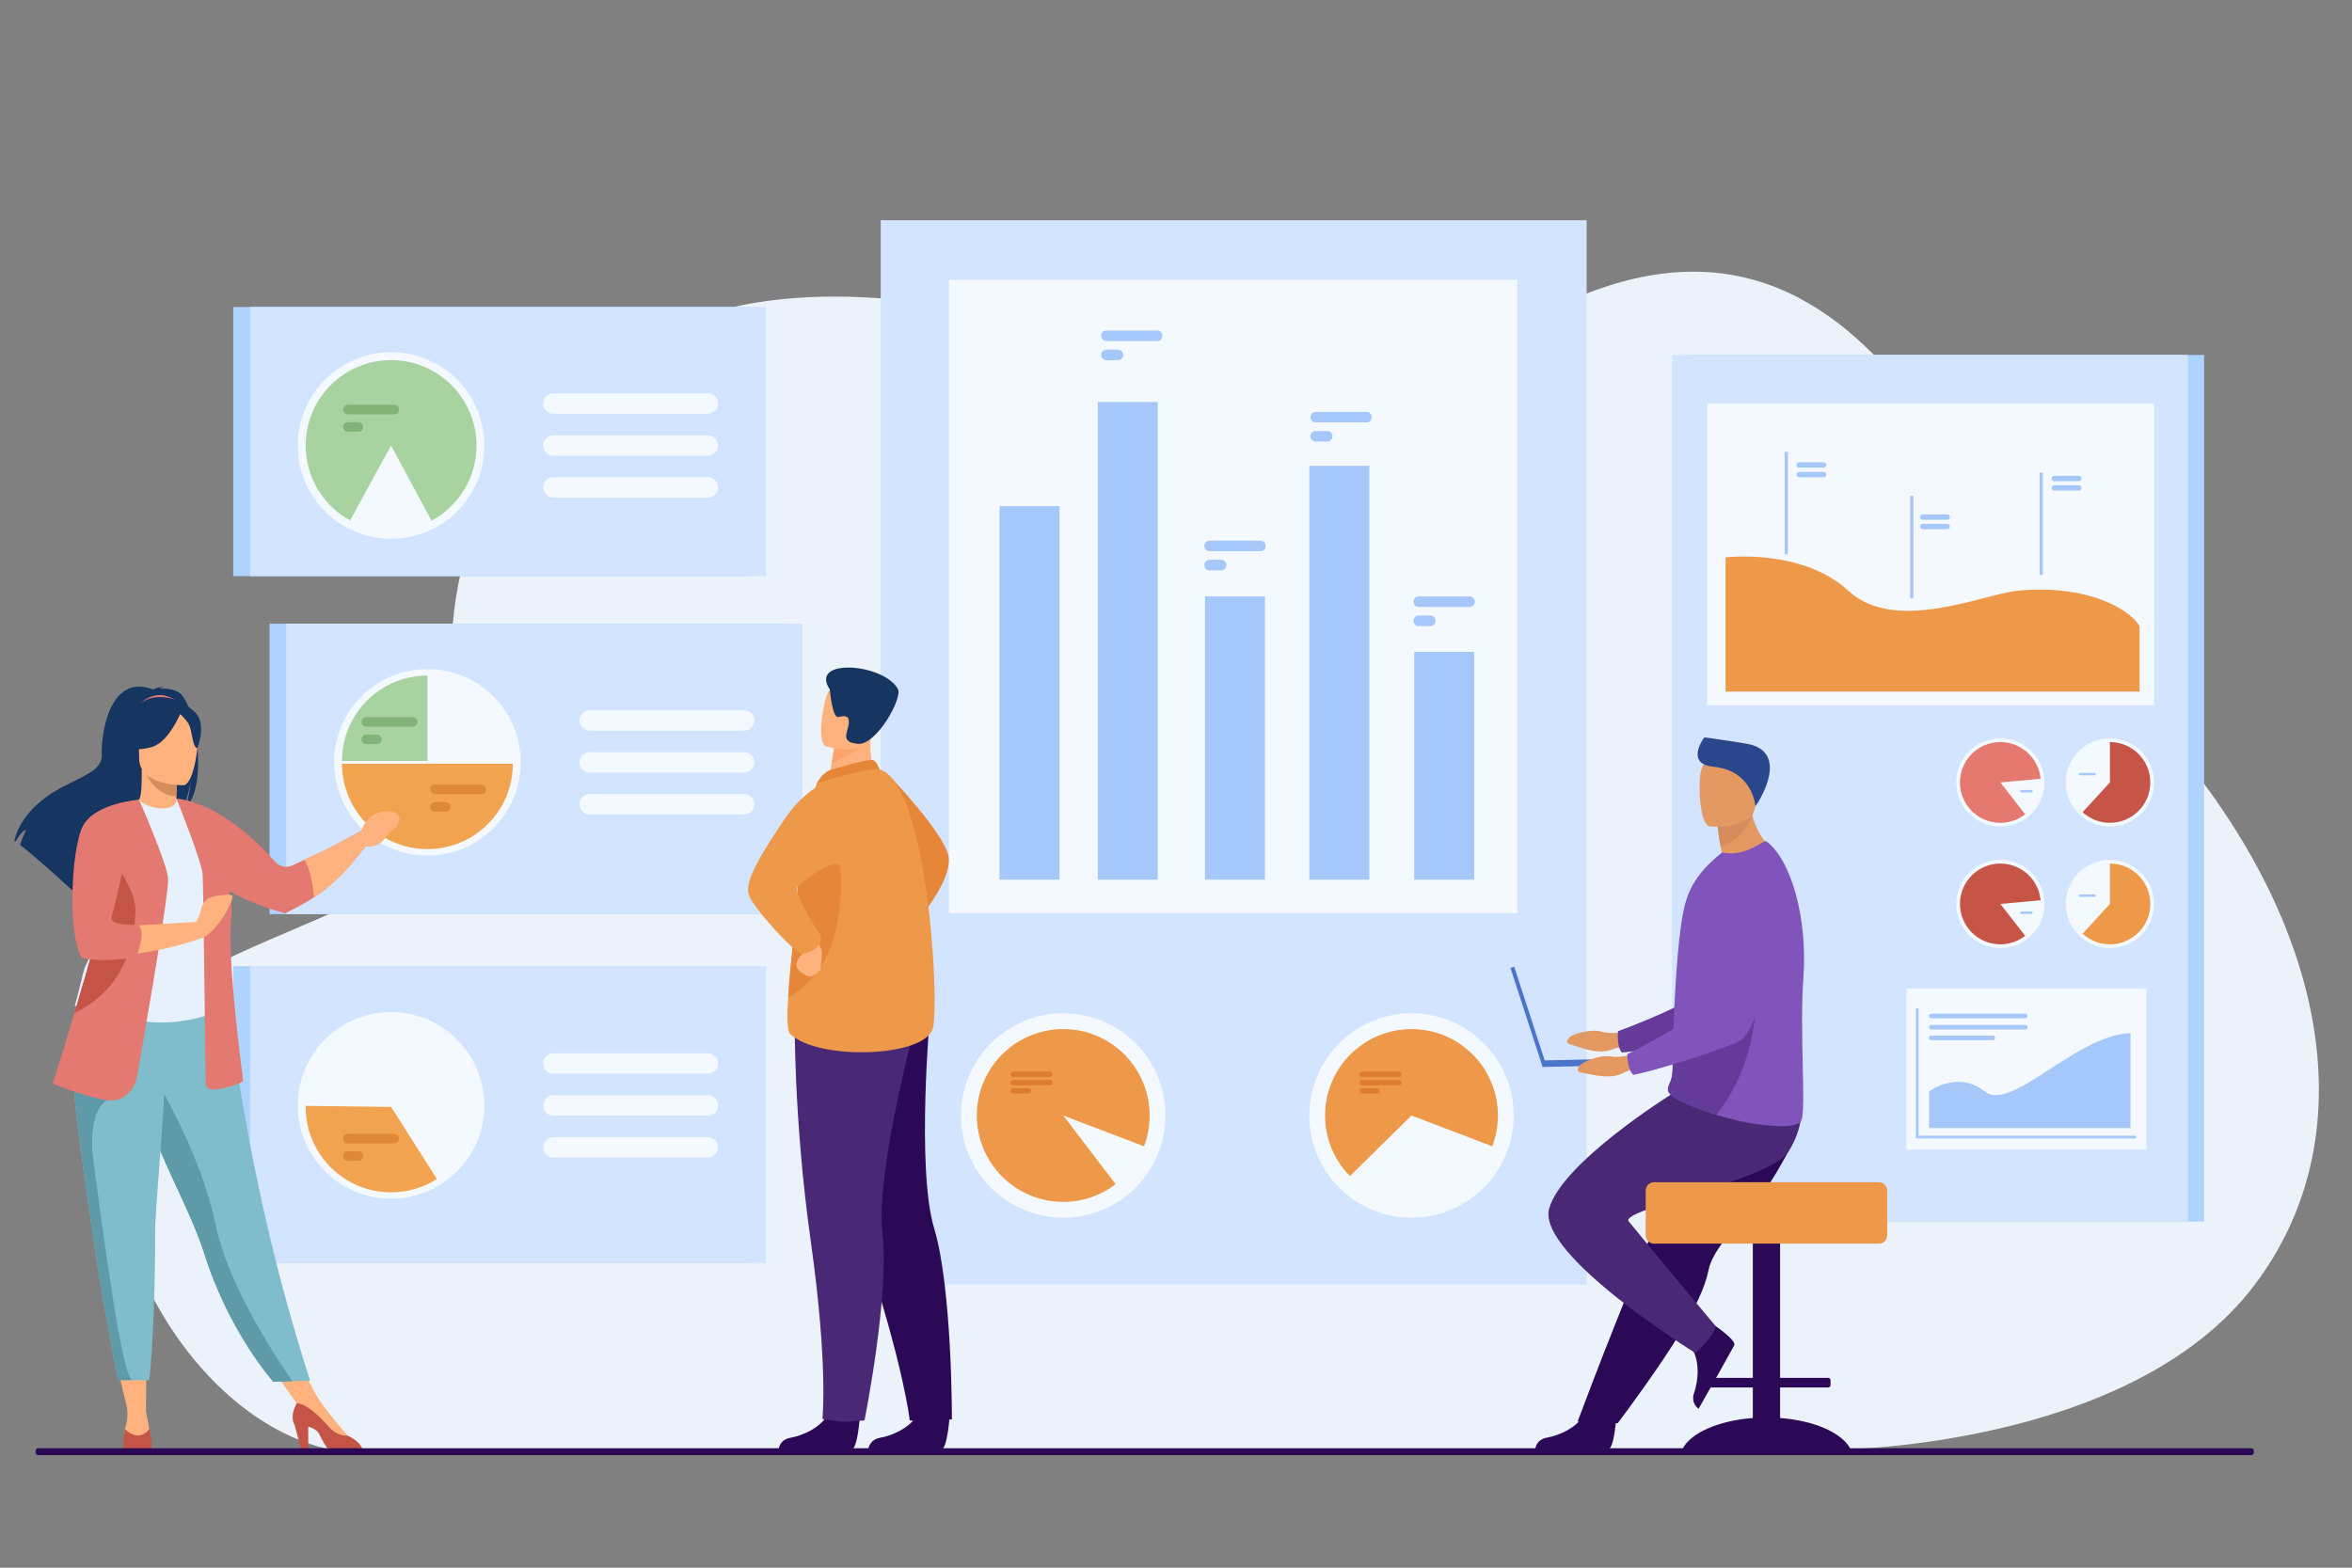 <?xml version="1.0" encoding="UTF-8"?>
<!DOCTYPE svg PUBLIC "-//W3C//DTD SVG 1.1//EN" "http://www.w3.org/Graphics/SVG/1.1/DTD/svg11.dtd">
<!-- Creator: CorelDRAW 2021 (64-Bit) -->
<svg xmlns="http://www.w3.org/2000/svg" xml:space="preserve" width="100%" height="100%" version="1.1" style="shape-rendering:geometricPrecision; text-rendering:geometricPrecision; image-rendering:optimizeQuality; fill-rule:evenodd; clip-rule:evenodd"
viewBox="0 0 9745.19 6496.79"
 xmlns:xlink="http://www.w3.org/1999/xlink"
 xmlns:xodm="http://www.corel.com/coreldraw/odm/2003">
 <rect x="0" y="0" width="9745.19" height="6496.79" fill="#808080" stroke="none"/>
 <defs>
  <style type="text/css">
   <![CDATA[
    .fil0 {fill:none;fill-rule:nonzero}
    .fil19 {fill:#163560;fill-rule:nonzero}
    .fil15 {fill:#2B0957;fill-rule:nonzero}
    .fil29 {fill:#2B478B;fill-rule:nonzero}
    .fil16 {fill:#492875;fill-rule:nonzero}
    .fil30 {fill:#4A75CB;fill-rule:nonzero}
    .fil24 {fill:#5F9AA8;fill-rule:nonzero}
    .fil27 {fill:#643B99;fill-rule:nonzero}
    .fil28 {fill:#8054BA;fill-rule:nonzero}
    .fil22 {fill:#80BDCC;fill-rule:nonzero}
    .fil12 {fill:#82B378;fill-rule:nonzero}
    .fil6 {fill:#A6C7F9;fill-rule:nonzero}
    .fil10 {fill:#A8D29F;fill-rule:nonzero}
    .fil2 {fill:#AED3FF;fill-rule:nonzero}
    .fil25 {fill:#C45446;fill-rule:nonzero}
    .fil7 {fill:#C65447;fill-rule:nonzero}
    .fil3 {fill:#D2E4FF;fill-rule:nonzero}
    .fil21 {fill:#D68D5D;fill-rule:nonzero}
    .fil9 {fill:#DD7C2C;fill-rule:nonzero}
    .fil13 {fill:#DD8936;fill-rule:nonzero}
    .fil20 {fill:#E37970;fill-rule:nonzero}
    .fil26 {fill:#E49963;fill-rule:nonzero}
    .fil8 {fill:#E57970;fill-rule:nonzero}
    .fil14 {fill:#E58638;fill-rule:nonzero}
    .fil23 {fill:#E7F1FD;fill-rule:nonzero}
    .fil1 {fill:#EBF2F9;fill-rule:nonzero}
    .fil5 {fill:#EE9849;fill-rule:nonzero}
    .fil11 {fill:#F1A34F;fill-rule:nonzero}
    .fil4 {fill:#F3F9FF;fill-rule:nonzero}
    .fil18 {fill:#FCA56B;fill-rule:nonzero}
    .fil17 {fill:#FFB27D;fill-rule:nonzero}
   ]]>
  </style>
 </defs>
 <g id="Слой_x0020_1">
  <g id="_2428766201712">
   <polygon class="fil0" points="-0,6496.79 9745.19,6496.79 9745.19,0 -0,0 "/>
   <path class="fil1" d="M8577.07 2659.32c-375.46,-320.29 -828.14,-2251.86 -2378.84,-1245.85 -801.15,519.77 -2152.11,-446.21 -3270.3,-112.56 -1026.91,306.41 -1125.9,1315.97 -1026.54,1644.93 200.7,664.5 -423.89,763.38 -1003.31,1048.9 -908.88,447.83 -240.54,2021.71 618.09,2029.26 858.63,7.51 6060.38,-15 6060.38,-15 0,0 1247.33,3.14 1766,-685.27 558.22,-740.83 204.4,-1837.1 -765.48,-2664.41z"/>
   <polygon class="fil2" points="6994.77,5062.58 9132.44,5062.58 9132.44,1470.93 6994.77,1470.93 "/>
   <polygon class="fil3" points="6927.77,5062.58 9065.45,5062.58 9065.45,1470.93 6927.77,1470.93 "/>
   <polygon class="fil4" points="7073.39,2922.6 8924.98,2922.6 8924.98,1671.57 7073.39,1671.57 "/>
   <polygon class="fil4" points="7899.28,4764.52 8893.03,4764.52 8893.03,4096.58 7899.28,4096.58 "/>
   <path class="fil5" d="M7149.69 2310.08c0,0 316.14,-39.39 509.37,138.58 193.15,177.97 553.02,15.77 697.94,0 251.93,-27.42 449.43,55 508.05,145.61l0 271.8 -1715.36 0 0 -555.99z"/>
   <polygon class="fil6" points="7394.72,2297.08 7407.98,2297.08 7407.98,1872.65 7394.72,1872.65 "/>
   <polygon class="fil6" points="7914.63,2479.21 7927.86,2479.21 7927.86,2054.78 7914.63,2054.78 "/>
   <polygon class="fil6" points="8451.06,2383.17 8464.29,2383.17 8464.29,1958.74 8451.06,1958.74 "/>
   <path class="fil6" d="M7555.93 1937.77l-101.58 0c-6.05,0 -11.01,-4.96 -11.01,-11.03l0 0c0,-6.07 4.96,-11.04 11.01,-11.04l101.58 0c6.05,0 11.01,4.97 11.01,11.04l0 0c0,6.07 -4.96,11.03 -11.01,11.03z"/>
   <path class="fil6" d="M7555.93 1977.51l-101.58 0c-6.05,0 -11.01,-4.97 -11.01,-11.04l0 0c0,-6.06 4.96,-11.03 11.01,-11.03l101.58 0c6.05,0 11.01,4.97 11.01,11.03l0 0c0,6.07 -4.96,11.04 -11.01,11.04z"/>
   <path class="fil6" d="M8068.09 2154.12l-101.58 0c-6.05,0 -11.01,-4.96 -11.01,-11.04l0 0c0,-6.07 4.96,-11.04 11.01,-11.04l101.58 0c6.04,0 11.01,4.97 11.01,11.04l0 0c0,6.08 -4.97,11.04 -11.01,11.04z"/>
   <path class="fil6" d="M8068.09 2193.04l-101.58 0c-6.05,0 -11.01,-4.97 -11.01,-11.04l0 0c0,-6.07 4.96,-11.04 11.01,-11.04l101.58 0c6.04,0 11.01,4.97 11.01,11.04l0 0c0,6.07 -4.97,11.04 -11.01,11.04z"/>
   <path class="fil6" d="M8613.35 1994.07l-101.57 0c-6.05,0 -11.02,-4.97 -11.02,-11.04l0 0c0,-6.07 4.97,-11.04 11.02,-11.04l101.57 0c6.05,0 11.01,4.97 11.01,11.04l0 0c0,6.07 -4.96,11.04 -11.01,11.04z"/>
   <path class="fil6" d="M8613.35 2032.98l-101.57 0c-6.05,0 -11.02,-4.96 -11.02,-11.03l0 0c0,-6.07 4.97,-11.04 11.02,-11.04l101.57 0c6.05,0 11.01,4.97 11.01,11.04l0 0c0,6.07 -4.96,11.03 -11.01,11.03z"/>
   <path class="fil4" d="M8559.31 3242.6c0,-100.97 81.88,-182.83 182.84,-182.83 100.96,0 182.84,81.86 182.84,182.83 0,100.97 -81.88,182.83 -182.84,182.83 -100.96,0 -182.84,-81.86 -182.84,-182.83z"/>
   <path class="fil7" d="M8909.48 3242.6c0,92.41 -74.9,167.33 -167.33,167.33 -43.66,0 -83.36,-16.68 -113.13,-44.03l113.13 -123.3 0 -167.33c92.43,0 167.33,74.92 167.33,167.33z"/>
   <path class="fil6" d="M8678.41 3213.12l-60.09 0c-2.79,0 -5.04,-2.27 -5.04,-5.03l0 0c0,-2.77 2.25,-5.04 5.04,-5.04l60.09 0c2.79,0 5.04,2.27 5.04,5.04l0 0c0,2.76 -2.25,5.03 -5.04,5.03z"/>
   <path class="fil4" d="M8105.38 3242.6c0,-100.97 81.89,-182.83 182.85,-182.83 100.95,0 182.84,81.86 182.84,182.83 0,100.97 -81.89,182.83 -182.84,182.83 -100.96,0 -182.85,-81.86 -182.85,-182.83z"/>
   <path class="fil8" d="M8288.23 3242.6l102.81 132.01c-28.38,22.14 -64.04,35.32 -102.81,35.32 -92.43,0 -167.34,-74.92 -167.34,-167.33 0,-92.41 74.91,-167.33 167.34,-167.33 87.23,0 158.95,66.79 166.63,152.05l-166.63 15.28z"/>
   <path class="fil6" d="M8417.1 3283.97l-41.8 0c-2.79,0 -5.04,-2.27 -5.04,-5.04l0 0c0,-2.76 2.25,-5.03 5.04,-5.03l41.8 0c2.71,0 5.04,2.27 5.04,5.03l0 0c0,2.77 -2.33,5.04 -5.04,5.04z"/>
   <path class="fil4" d="M8559.31 3746.13c0,-100.97 81.88,-182.81 182.84,-182.81 100.96,0 182.84,81.84 182.84,182.81 0,100.97 -81.88,182.85 -182.84,182.85 -100.96,0 -182.84,-81.88 -182.84,-182.85z"/>
   <path class="fil5" d="M8909.48 3746.13c0,92.41 -74.9,167.34 -167.33,167.34 -43.66,0 -83.36,-16.67 -113.13,-44.04l113.13 -123.3 0 -167.31c92.43,0 167.33,74.9 167.33,167.31z"/>
   <path class="fil6" d="M8678.41 3716.68l-60.09 0c-2.79,0 -5.04,-2.28 -5.04,-5.06l0 0c0,-2.76 2.25,-5.03 5.04,-5.03l60.09 0c2.79,0 5.04,2.27 5.04,5.03l0 0c0,2.78 -2.25,5.06 -5.04,5.06z"/>
   <path class="fil4" d="M8105.38 3746.13c0,-100.97 81.89,-182.81 182.85,-182.81 100.95,0 182.84,81.84 182.84,182.81 0,100.97 -81.89,182.85 -182.84,182.85 -100.96,0 -182.85,-81.88 -182.85,-182.85z"/>
   <path class="fil7" d="M8454.86 3730.87c-7.68,-85.26 -79.4,-152.05 -166.63,-152.05 -92.43,0 -167.34,74.9 -167.34,167.31 0,92.41 74.91,167.34 167.34,167.34 38.77,0 74.43,-13.18 102.81,-35.32l-102.81 -132.02 166.63 -15.26z"/>
   <path class="fil6" d="M8417.1 3787.5l-41.8 0c-2.79,0 -5.04,-2.25 -5.04,-5.03l0 0c0,-2.75 2.25,-5.02 5.04,-5.02l41.8 0c2.71,0 5.04,2.27 5.04,5.02l0 0c0,2.78 -2.33,5.03 -5.04,5.03z"/>
   <polygon class="fil6" points="8850.24,4717.85 7938.05,4717.85 7938.05,4178.9 7949.45,4178.9 7949.45,4706.5 8850.24,4706.5 "/>
   <path class="fil6" d="M8223.17 4522.94c-111.66,-88.88 -230.38,0 -230.38,0l0 151.95 834.73 0 0 -392.78c-226.81,5.73 -492.69,329.71 -604.35,240.83z"/>
   <path class="fil6" d="M8002.41 4220l388.94 0c5.2,0 9.54,-4.31 9.54,-9.57 0,-5.25 -4.34,-9.56 -9.54,-9.56l-388.94 0c-5.27,0 -9.62,4.31 -9.62,9.56 0,5.26 4.35,9.57 9.62,9.57z"/>
   <path class="fil6" d="M8002.41 4266.7l388.94 0c5.2,0 9.54,-4.31 9.54,-9.58 0,-5.24 -4.34,-9.55 -9.54,-9.55l-388.94 0c-5.27,0 -9.62,4.31 -9.62,9.55 0,5.27 4.35,9.58 9.62,9.58z"/>
   <path class="fil6" d="M8000.63 4310.8l257.51 0c4.34,0 7.91,-3.54 7.91,-7.85l0 -3.48c0,-4.28 -3.57,-7.8 -7.91,-7.8l-257.51 0c-4.27,0 -7.84,3.52 -7.84,7.8l0 3.48c0,4.31 3.57,7.85 7.84,7.85z"/>
   <polygon class="fil3" points="3649.19,5323.73 6574.09,5323.73 6574.09,912.65 3649.19,912.65 "/>
   <polygon class="fil4" points="3931.8,3784.18 6286.68,3784.18 6286.68,1159.38 3931.8,1159.38 "/>
   <path class="fil4" d="M3981.85 4622.8c0,-233.91 189.64,-423.52 423.52,-423.52 233.91,0 423.51,189.61 423.51,423.52 0,233.88 -189.6,423.49 -423.51,423.49 -233.88,0 -423.52,-189.61 -423.52,-423.49z"/>
   <path class="fil5" d="M4763.36 4622.8c0,-197.72 -160.27,-358.02 -357.96,-358.02 -197.75,0 -358.02,160.3 -358.02,358.02 0,197.69 160.27,357.99 358.02,357.99 81.66,0 156.91,-27.33 217.12,-73.36l-217.12 -284.63 334.52 127.68c15.15,-39.67 23.44,-82.71 23.44,-127.68z"/>
   <path class="fil4" d="M5424.83 4622.8c0,-233.91 189.61,-423.52 423.52,-423.52 233.91,0 423.52,189.61 423.52,423.52 0,233.88 -189.61,423.49 -423.52,423.49 -233.91,0 -423.52,-189.61 -423.52,-423.49z"/>
   <path class="fil5" d="M5848.35 4264.78c-197.75,0 -358,160.3 -358,358.02 0,97.86 39.23,186.5 102.86,251.1l255.14 -251.1 334.55 127.68c15.12,-39.67 23.44,-82.71 23.44,-127.68 0,-197.72 -160.26,-358.02 -357.99,-358.02z"/>
   <path class="fil9" d="M5796.02 4441.04l-152.37 0c-5.98,0 -10.89,4.91 -10.89,10.89l0 0c0,5.99 4.91,10.88 10.89,10.88l152.37 0c6,0 10.9,-4.89 10.9,-10.88l0 0c0,-5.98 -4.9,-10.89 -10.9,-10.89z"/>
   <path class="fil9" d="M5796.02 4475.52l-152.37 0c-5.98,0 -10.89,4.89 -10.89,10.87 0,5.99 4.91,10.9 10.89,10.9l152.37 0c6,0 10.9,-4.91 10.9,-10.9 0,-5.98 -4.9,-10.87 -10.9,-10.87z"/>
   <path class="fil9" d="M5706.58 4509.98l-62.93 0c-5.98,0 -10.89,4.91 -10.89,10.9 0,5.98 4.91,10.86 10.89,10.86l62.93 0c5.98,0 10.87,-4.88 10.87,-10.86 0,-5.99 -4.89,-10.9 -10.87,-10.9z"/>
   <path class="fil9" d="M4350.14 4441.04l-152.4 0c-5.99,0 -10.89,4.91 -10.89,10.89l0 0c0,5.99 4.9,10.88 10.89,10.88l152.4 0c5.99,0 10.87,-4.89 10.87,-10.88l0 0c0,-5.98 -4.88,-10.89 -10.87,-10.89z"/>
   <path class="fil9" d="M4350.14 4475.52l-152.4 0c-5.99,0 -10.89,4.89 -10.89,10.87 0,5.99 4.9,10.9 10.89,10.9l152.4 0c5.99,0 10.87,-4.91 10.87,-10.9 0,-5.98 -4.88,-10.87 -10.87,-10.87z"/>
   <path class="fil9" d="M4260.66 4509.98l-62.92 0c-5.99,0 -10.89,4.91 -10.89,10.9 0,5.98 4.9,10.86 10.89,10.86l62.92 0c5.99,0 10.9,-4.88 10.9,-10.86 0,-5.99 -4.91,-10.9 -10.9,-10.9z"/>
   <polygon class="fil6" points="4141.49,3645.43 4389.98,3645.43 4389.98,2097.44 4141.49,2097.44 "/>
   <polygon class="fil6" points="4548.6,3645.43 4797.09,3645.43 4797.09,1665.95 4548.6,1665.95 "/>
   <polygon class="fil6" points="4992.81,3645.43 5241.33,3645.43 5241.33,2471.79 4992.81,2471.79 "/>
   <polygon class="fil6" points="5425.07,3645.43 5673.56,3645.43 5673.56,1930.23 5425.07,1930.23 "/>
   <polygon class="fil6" points="5859.57,3645.43 6108.06,3645.43 6108.06,2701.5 5859.57,2701.5 "/>
   <path class="fil6" d="M5661.8 1707.07l-210.45 0c-11.97,0 -21.79,9.8 -21.79,21.78 0,11.97 9.82,21.76 21.79,21.76l210.45 0c11.97,0 21.76,-9.79 21.76,-21.76 0,-11.98 -9.79,-21.78 -21.76,-21.78z"/>
   <path class="fil6" d="M5499.28 1786.29l-47.93 0c-11.97,0 -21.79,9.8 -21.79,21.77 0,11.97 9.82,21.77 21.79,21.77l47.93 0c11.97,0 21.77,-9.8 21.77,-21.77 0,-11.97 -9.8,-21.77 -21.77,-21.77z"/>
   <path class="fil6" d="M4794.61 1369.94l-210.44 0c-11.97,0 -21.79,9.79 -21.79,21.77 0,11.97 9.82,21.76 21.79,21.76l210.44 0c11.97,0 21.77,-9.79 21.77,-21.76 0,-11.98 -9.8,-21.77 -21.77,-21.77z"/>
   <path class="fil6" d="M4632.09 1449.16l-47.92 0c-11.97,0 -21.79,9.79 -21.79,21.77l0 0c0,11.97 9.82,21.76 21.79,21.76l47.92 0c11.98,0 21.77,-9.79 21.77,-21.76l0 0c0,-11.98 -9.79,-21.77 -21.77,-21.77z"/>
   <path class="fil6" d="M5222.3 2240.74l-210.45 0c-11.97,0 -21.76,9.8 -21.76,21.77 0,11.98 9.79,21.78 21.76,21.78l210.45 0c11.97,0 21.75,-9.8 21.75,-21.78 0,-11.97 -9.78,-21.77 -21.75,-21.77z"/>
   <path class="fil6" d="M5059.78 2319.96l-47.93 0c-11.97,0 -21.76,9.8 -21.76,21.78l0 0c0,11.97 9.79,21.76 21.76,21.76l47.93 0c11.97,0 21.76,-9.79 21.76,-21.76l0 0c0,-11.98 -9.79,-21.78 -21.76,-21.78z"/>
   <path class="fil6" d="M6089.06 2471.79l-210.45 0c-11.97,0 -21.79,9.79 -21.79,21.76 0,11.98 9.82,21.78 21.79,21.78l210.45 0c11.97,0 21.76,-9.8 21.76,-21.78 0,-11.97 -9.79,-21.76 -21.76,-21.76z"/>
   <path class="fil6" d="M5926.54 2551l-47.93 0c-11.97,0 -21.79,9.8 -21.79,21.78 0,11.97 9.82,21.76 21.79,21.76l47.93 0c11.97,0 21.76,-9.79 21.76,-21.76 0,-11.98 -9.79,-21.78 -21.76,-21.78z"/>
   <polygon class="fil2" points="1116.81,3788.16 3254.49,3788.16 3254.49,2584.7 1116.81,2584.7 "/>
   <polygon class="fil3" points="1186.32,3788.16 3324,3788.16 3324,2584.7 1186.32,2584.7 "/>
   <path class="fil4" d="M1770.96 2772.72c-213.47,0 -386.51,173.05 -386.51,386.52 0,213.46 173.04,386.51 386.51,386.51 213.47,0 386.51,-173.05 386.51,-386.51 0,-213.47 -173.04,-386.52 -386.51,-386.52z"/>
   <path class="fil4" d="M3083.72 2943.31l-640.31 0c-23.23,0 -42.21,18.99 -42.21,42.19l0 0c0,23.21 18.98,42.19 42.21,42.19l640.31 0c23.19,0 42.17,-18.98 42.17,-42.19l0 0c0,-23.2 -18.98,-42.19 -42.17,-42.19z"/>
   <path class="fil4" d="M3083.72 3117.04l-640.31 0c-23.23,0 -42.21,18.99 -42.21,42.2l0 0c0,23.2 18.98,42.18 42.21,42.18l640.31 0c23.19,0 42.17,-18.98 42.17,-42.18l0 0c0,-23.21 -18.98,-42.2 -42.17,-42.2z"/>
   <path class="fil4" d="M3083.72 3290.77l-640.31 0c-23.23,0 -42.21,18.99 -42.21,42.19 0,23.21 18.98,42.19 42.21,42.19l640.31 0c23.19,0 42.17,-18.98 42.17,-42.19 0,-23.2 -18.98,-42.19 -42.17,-42.19z"/>
   <path class="fil10" d="M1417.08 3153.62l353.89 0 0 -353.89c-195.44,0 -353.89,158.45 -353.89,353.89z"/>
   <path class="fil11" d="M2124.84 3165.01l-707.76 0c0,195.44 158.44,353.89 353.88,353.89l0 0 0 0c0.01,0 0.01,0 0.01,0l0 0c195.43,0 353.87,-158.45 353.87,-353.89z"/>
   <path class="fil12" d="M1709.84 2971.68l-192.06 0c-10.93,0 -19.87,8.94 -19.87,19.87 0,10.93 8.94,19.87 19.87,19.87l192.06 0c10.93,0 19.87,-8.94 19.87,-19.87 0,-10.93 -8.94,-19.87 -19.87,-19.87z"/>
   <path class="fil12" d="M1561.52 3043.98l-43.74 0c-10.93,0 -19.87,8.94 -19.87,19.86 0,10.93 8.94,19.88 19.87,19.88l43.74 0c10.93,0 19.87,-8.95 19.87,-19.88 0,-10.92 -8.94,-19.86 -19.87,-19.86z"/>
   <path class="fil13" d="M1994.98 3251.52l-192.06 0c-10.93,0 -19.87,8.94 -19.87,19.87 0,10.93 8.94,19.87 19.87,19.87l192.06 0c10.93,0 19.87,-8.94 19.87,-19.87 0,-10.93 -8.94,-19.87 -19.87,-19.87z"/>
   <path class="fil13" d="M1846.66 3323.82l-43.74 0c-10.93,0 -19.87,8.94 -19.87,19.87l0 0c0,10.92 8.94,19.87 19.87,19.87l43.74 0c10.93,0 19.87,-8.95 19.87,-19.87l0 0c0,-10.93 -8.94,-19.87 -19.87,-19.87z"/>
   <polygon class="fil2" points="966.25,5234.43 3103.92,5234.43 3103.92,4003.66 966.25,4003.66 "/>
   <polygon class="fil3" points="1035.76,5234.43 3173.46,5234.43 3173.46,4003.66 1035.76,4003.66 "/>
   <path class="fil4" d="M1233.86 4581.05c0,-213.47 173.05,-386.52 386.51,-386.52 213.47,0 386.52,173.05 386.52,386.52 0,213.46 -173.05,386.52 -386.52,386.52 -213.46,0 -386.51,-173.06 -386.51,-386.52z"/>
   <path class="fil4" d="M2292.81 4449.52l640.3 0c23.2,0 42.21,-19.02 42.21,-42.22 0,-23.2 -19.01,-42.17 -42.21,-42.17l-640.3 0c-23.2,0 -42.18,18.97 -42.18,42.17 0,23.2 18.98,42.22 42.18,42.22z"/>
   <path class="fil4" d="M2933.11 4538.84l-640.3 0c-23.2,0 -42.18,19.01 -42.18,42.21 0,23.19 18.98,42.17 42.18,42.17l640.3 0c23.2,0 42.21,-18.98 42.21,-42.17 0,-23.2 -19.01,-42.21 -42.21,-42.21z"/>
   <path class="fil4" d="M2933.11 4712.58l-640.3 0c-23.2,0 -42.18,18.98 -42.18,42.18l0 0c0,23.2 18.98,42.21 42.18,42.21l640.3 0c23.2,0 42.21,-19.01 42.21,-42.21l0 0c0,-23.2 -19.01,-42.18 -42.21,-42.18z"/>
   <path class="fil11" d="M1620.38 4587.31l-353.86 -4.5c-0.03,1.49 -0.03,3.02 -0.03,4.5 0,195.44 158.45,353.88 353.89,353.88 69.87,0 135.01,-20.26 189.88,-55.23l-189.88 -298.65z"/>
   <path class="fil13" d="M1633.42 4698.75l-192.07 0c-10.93,0 -19.87,8.92 -19.87,19.88l0 0c0,10.93 8.94,19.84 19.87,19.84l192.07 0c10.92,0 19.86,-8.91 19.86,-19.84l0 0c0,-10.96 -8.94,-19.88 -19.86,-19.88z"/>
   <path class="fil13" d="M1485.1 4771.04l-43.75 0c-10.93,0 -19.87,8.96 -19.87,19.88 0,10.93 8.94,19.87 19.87,19.87l43.75 0c10.92,0 19.86,-8.94 19.86,-19.87 0,-10.92 -8.94,-19.88 -19.86,-19.88z"/>
   <polygon class="fil2" points="966.25,2387.49 3103.96,2387.49 3103.96,1272.2 966.25,1272.2 "/>
   <polygon class="fil3" points="1035.76,2387.49 3173.46,2387.49 3173.46,1272.2 1035.76,1272.2 "/>
   <path class="fil4" d="M1233.86 1846.22c0,-213.46 173.05,-386.51 386.52,-386.51 213.46,0 386.52,173.05 386.52,386.51 0,213.47 -173.06,386.52 -386.52,386.52 -213.47,0 -386.52,-173.05 -386.52,-386.52z"/>
   <path class="fil10" d="M1620.39 1492.37c-195.44,0 -353.89,158.41 -353.89,353.86 0,133.88 74.37,250.41 184.04,310.51 56.7,-105.01 169.85,-310.51 169.85,-310.51l167.56 311.73c110.93,-59.73 186.3,-176.93 186.3,-311.73 0,-195.45 -158.42,-353.86 -353.86,-353.86z"/>
   <path class="fil4" d="M2933.11 1630.31l-640.3 0c-23.2,0 -42.18,18.99 -42.18,42.19l0 0c0,23.2 18.98,42.19 42.18,42.19l640.3 0c23.2,0 42.21,-18.99 42.21,-42.19l0 0c0,-23.2 -19.01,-42.19 -42.21,-42.19z"/>
   <path class="fil4" d="M2933.11 1804.03l-640.3 0c-23.2,0 -42.18,18.99 -42.18,42.19 0,23.21 18.98,42.2 42.18,42.2l640.3 0c23.2,0 42.21,-18.99 42.21,-42.2 0,-23.2 -19.01,-42.19 -42.21,-42.19z"/>
   <path class="fil4" d="M2933.11 1977.76l-640.3 0c-23.2,0 -42.18,18.99 -42.18,42.19 0,23.21 18.98,42.19 42.18,42.19l640.3 0c23.2,0 42.21,-18.98 42.21,-42.19 0,-23.2 -19.01,-42.19 -42.21,-42.19z"/>
   <path class="fil12" d="M1633.42 1677.21l-192.07 0c-10.92,0 -19.86,8.94 -19.86,19.87 0,10.93 8.94,19.87 19.86,19.87l192.07 0c10.92,0 19.86,-8.94 19.86,-19.87 0,-10.93 -8.94,-19.87 -19.86,-19.87z"/>
   <path class="fil12" d="M1485.1 1749.51l-43.75 0c-10.92,0 -19.86,8.94 -19.86,19.87l0 0c0,10.93 8.94,19.87 19.86,19.87l43.75 0c10.93,0 19.87,-8.94 19.87,-19.87l0 0c0,-10.93 -8.94,-19.87 -19.87,-19.87z"/>
   <path class="fil14" d="M3669.27 3198.28c0,0 249.35,257.43 261.33,354.48 11.98,97.08 -118.63,248.9 -118.63,248.9l-142.7 -603.38z"/>
   <path class="fil15" d="M3562.67 5868.66c0,0 -8.5,136.87 -34.96,138.81 -3.53,0.27 -134.29,0.27 -134.29,0.27l-166.92 -0.96c0,0 1.09,-40.23 49.88,-48.73 48.79,-8.5 130.48,-42.81 160.02,-107.29 31.11,-67.83 126.27,17.9 126.27,17.9z"/>
   <path class="fil15" d="M3934.47 5868.66c0,0 -8.5,136.87 -34.97,138.81 -3.53,0.27 -134.29,0.27 -134.29,0.27l-167.43 -0.6c0,0 1.62,-40.59 50.39,-49.09 48.79,-8.5 130.48,-42.81 160.03,-107.29 31.1,-67.83 126.27,17.9 126.27,17.9z"/>
   <path class="fil15" d="M3377.79 4401.17c0,0 43.68,279.23 206.52,774.89 162.88,495.63 185.06,710.27 185.06,710.27 0,0 44.07,6.4 90.59,6.4 29.42,0 84.11,-11.28 84.11,-11.28 0,0 1.5,-541.71 -73.54,-790.94 -75.06,-249.24 -16.2,-898.55 -16.2,-898.55l-476.54 209.21z"/>
   <path class="fil16" d="M3292.78 4207.25c0,0 -6.17,420.73 66.63,937.38 72.78,516.61 48.11,735.92 48.11,735.92 0,0 59.93,10.72 81,11.43 22.52,0.75 93.37,-5.65 93.37,-5.65 0,0 104.2,-516.8 74.33,-775.37 -29.88,-258.59 142.67,-887.34 142.67,-887.34l-506.11 -16.37z"/>
   <path class="fil17" d="M3630.33 3222.6l-82.24 60.91 -118.87 -25.02c1.65,-10.84 9.5,-55.76 16.64,-96.45 0.42,-2.4 0.87,-4.8 1.26,-7.14 6.14,-34.62 11.42,-64.36 11.42,-64.36l111.02 -55.33 41.37 -20.63c-0.09,0.73 -3.21,38.42 -3.62,43.92 -7.79,97.72 23.02,164.1 23.02,164.1z"/>
   <path class="fil14" d="M3437.54 3191.86c2.61,-1.09 161.69,-48.03 178.95,-42.33 17.31,5.71 27.51,39.15 27.51,39.15l-260.16 58.82c0,0 20.48,-41.64 53.7,-55.64z"/>
   <path class="fil5" d="M3865.88 4259.18c-26.94,123.01 -475.69,137.58 -591.36,25.93 -13.17,-12.72 -13.8,-71.93 -8.83,-151.77 9.7,-155.96 40.86,-390.59 42.09,-510.48 0.57,-57.89 8.53,-117.1 19.13,-170.87 22.54,-114.58 56.91,-204.51 56.91,-204.51 0,0 219.17,-70.85 260.18,-58.8 197.61,58.05 248.86,947.5 221.88,1070.5z"/>
   <path class="fil14" d="M3265.69 4133.34c9.7,-155.96 40.86,-390.59 42.09,-510.48 0.57,-57.89 8.53,-117.1 19.13,-170.87l131.86 -23.26c0,0 128.9,526.52 -193.08,704.61z"/>
   <path class="fil17" d="M3337.08 3915.93c0,0 8.98,21.48 -9.91,35.91 -18.86,14.43 -31.1,37.78 -26.79,54.88 4.34,17.06 45.74,44.93 60.08,40.44 14.37,-4.49 43.56,-27 40.42,-36.01 -3.15,-8.98 19.66,-79.03 -15.33,-106 -34.99,-26.97 -48.47,10.78 -48.47,10.78z"/>
   <path class="fil5" d="M3484.51 3215.92c0,0 -128.59,24.07 -231.06,175.06 -102.44,151 -169.86,263.25 -151,317.68 18.89,54.42 190.93,243.16 220.59,243.16 29.67,0 77.53,-21.59 80.23,-70.11 0,0 -121.15,-181.56 -97.29,-208.74 10.21,-11.61 157.28,-130.99 178.27,-77.08 34.72,89.24 0.26,-379.97 0.26,-379.97z"/>
   <path class="fil18" d="M3598.95 3060.23c-24.36,46.65 -115.18,86.99 -153.09,101.81 0.42,-2.4 0.87,-4.8 1.26,-7.14 6.14,-34.62 11.42,-64.36 11.42,-64.36l111.02 -55.33c24.52,-0.38 39.45,5.82 29.39,25.02z"/>
   <path class="fil17" d="M3422.79 3093.06c0,0 164.31,51.26 194.67,-51.56 30.31,-102.82 71.99,-165.46 -31.65,-202.53 -103.63,-37.08 -135.7,-3.89 -154.16,27.97 -18.5,31.86 -50.83,210.14 -8.86,226.12z"/>
   <path class="fil19" d="M3438.08 2857.04c0,0 10.48,119.65 35.24,114.45 24.72,-5.19 47.18,-9.04 43.55,27.03 -3.61,36.06 -37.93,77.72 38.32,84.1 76.27,6.38 185.9,-190.29 164.94,-227.53 -60.44,-107.44 -369.39,-129.12 -282.05,1.95z"/>
   <polygon class="fil17" points="479.56,5637.5 529.58,5848.22 604.52,5847.8 607.27,5637.5 "/>
   <polygon class="fil17" points="1109.87,5646.48 1252.22,5848.22 1307.7,5776.97 1222.02,5618.76 "/>
   <path class="fil19" d="M739.8 2868.75c-25.86,-14.7 -56.87,-16.3 -78.55,-15.02 5.59,-5.77 16.57,-7.87 16.57,-7.87 -13.45,-1.99 -43.46,11.34 -43.46,11.34 -187.03,-72.07 -216.43,203.33 -212.5,267.31 3.9,63.97 -62.85,84.86 -160.16,135.27 -185.66,96.19 -201.97,224.99 -201.97,224.99 1.44,0.84 2.95,1.83 4.56,2.94 9.21,-15.63 28.18,-44.94 44.17,-49.34 -0.61,1.41 -18.9,40.33 -25.72,62.66 54.77,41.66 157.23,133.98 228.65,199.43 -0.32,-12.79 0.19,-30.96 4.86,-40.54l8.83 53.14c38.21,35.11 64.56,59.83 64.56,59.83 -4.72,-51.69 233.84,-324.55 358.3,-406.26 30.29,-44.61 41.06,-123.41 41.87,-129.61 -5.23,62.48 -15.92,97.52 -25.47,117.25 105.39,-96.99 44.03,-446.55 -24.54,-485.52z"/>
   <path class="fil17" d="M740.57 3370.69c0.62,0.28 -60.09,31.81 -105.77,19.31 -42.95,-11.71 -71.02,-67.41 -70.43,-67.53 18.2,-3.62 23.44,-28.62 23.05,-136.05l8.23 1.62 138.28 27.39c0,0 -3.15,43.51 -3.24,84.51 -0.09,34.43 1.99,67.07 9.88,70.75z"/>
   <path class="fil20" d="M584.19 2913.85c0,0 68.22,-72.63 153.86,-3.72 0,0 -49.85,-8.62 -153.86,3.72z"/>
   <path class="fil21" d="M733.93 3215.43c0,0 -3.15,43.51 -3.24,84.51 -77.38,-2.18 -118.29,-72.77 -135.04,-111.9l138.28 27.39z"/>
   <path class="fil19" d="M581.36 3172.98c0,0 -40.55,-64.07 -50.28,-118.86 -6.95,-39.11 12.97,-184.11 158.67,-163.23 0,0 42.32,4.17 82.1,31.04 31.64,21.37 77.29,67.49 26.24,194.01l-13.26 42.74 -203.47 14.3z"/>
   <path class="fil22" d="M1285.11 5721.68l-73.3 2.25 -79.36 2.43c0,0 -183.26,-204.04 -286.07,-531.14 -2.39,-7.61 -4.92,-15.32 -7.6,-23.11 -56.26,-164.04 -172.9,-369.96 -234.36,-556.34 -9.78,-29.7 -18.57,-57.63 -26.45,-84.08 -2.52,-8.48 -4.98,-16.8 -7.31,-25 -45.3,-157.37 -58.42,-260.7 -70.51,-371.11l443.83 3.54c0,0 71.66,753.91 341.13,1582.56z"/>
   <path class="fil23" d="M881.85 3884.1c-1.12,211.19 30.99,301.81 30.99,301.81 0,0 -190.03,96.57 -415.9,25.47 -2.65,-0.84 -187.01,-42.9 -187.01,-42.9 3.79,-8.56 37.4,-150.87 41.08,-158.71 47.68,-102.41 83.89,-147.31 89.55,-178.81 10.49,-58.76 10.72,-119.58 5.49,-176.94 -13.77,-151.83 -54.76,-277.87 -54.76,-277.87 61.53,-14.01 120.76,-37.95 184.81,-61.97 14.73,18.34 58.18,36.88 97.24,36.01 44.99,-1 59.04,-20.02 57.4,-41.45 47.93,26.68 86.05,52.05 86.05,52.05 40.74,70.78 123.39,139.52 129.36,248.09 1.49,26.7 -64.27,269.3 -64.3,275.22z"/>
   <path class="fil24" d="M500.15 3907.63c-19.4,27.48 -56.6,194.36 -149.14,215.35 47.68,-118.96 83.89,-171.11 89.55,-207.69 10.49,-68.25 10.72,-138.89 5.49,-205.53 30.98,-54.3 54.1,-91.51 54.1,-91.51 2.43,-8.81 49.23,-153.47 64.22,-24.16 14.97,129.38 -42.55,282.83 -64.22,313.54z"/>
   <path class="fil17" d="M759.78 3254.25c0,0 -183.09,3.02 -183.22,-111.03 -0.13,-114.04 -23.84,-190.47 93.05,-197.21 116.9,-6.76 139.65,36.73 148.95,74.79 9.31,38.06 -11.16,229.72 -58.78,233.45z"/>
   <path class="fil19" d="M813.13 2957.4c-28.27,-34.25 -49.63,-26.81 -61.62,-16.52 -39.57,-59.13 -164.62,26.38 -164.62,26.38 -12.24,81.83 -71.26,128.7 -71.26,128.7 0,0 33.38,20.61 110.31,0.83 60.55,-15.57 104.48,-101.74 120.45,-137.75 10.89,9.68 33.87,32.05 40.75,53.94 9.13,29.04 13.23,88.84 30.65,86.8 0,0 37.77,-90.94 -4.66,-142.38z"/>
   <path class="fil17" d="M527.07 5836.42c0,0 6.04,41.73 -9.54,86.4 0,0 -12.27,55.88 42.77,56.93 55.03,1.02 68.53,-4.16 62.31,-38.43 -6.24,-34.28 -18.09,-93.52 -18.09,-93.52l-77.45 -11.38z"/>
   <path class="fil25" d="M627.8 6007.17c0,0 -0.06,0.03 -0.18,0.12l-113.87 0c-0.13,-0.09 -0.18,-0.12 -0.18,-0.12 -6.23,-29.24 3.95,-84.29 3.95,-84.29 62.32,59.57 101.33,-1.5 101.33,-1.5 10.12,25.48 8.95,85.79 8.95,85.79z"/>
   <path class="fil17" d="M1440.32 5949.52c0,0 -101.48,-115.22 -132.62,-172.55l-75.46 38.68 168.66 158.38 39.46 -5.2 -0.04 -19.31z"/>
   <path class="fil25" d="M1502.56 6006.96l-140.79 0c-12.39,-11.16 -24.22,-33.67 -38.7,-63.19 -8.29,-16.91 -26.89,-26.22 -45.96,-31.34l0 94.53 -29.12 0 -26.97 -100.52c-17.96,-33.68 -4.47,-64.57 8.16,-91.18 14.7,-0.03 57.33,10.6 132.29,96.72 24.64,28.29 51.82,38.38 78.85,37.54 0.36,0.24 0.75,0.45 1.11,0.6 42.69,19.57 56.61,43.64 61.13,56.84z"/>
   <path class="fil20" d="M1495.73 3443.52c0,0 -120.18,67.2 -163.12,86.57 -15.26,6.89 -42.93,19.76 -71.18,32.96 -17.07,7.97 -34.34,16.08 -49.27,23.11 -25.24,11.86 -55.26,5.36 -73.4,-15.83 -65.08,-75.98 -233.5,-240.68 -407.42,-261.33l-0.6 -0.26c0,0 0.02,0.06 0.08,0.2 -0.08,-0.02 -0.15,-0.03 -0.23,-0.04l0.96 1.87c9.78,24.32 105.13,262.55 108.09,312.78 3.11,52.95 12.45,866.05 12.45,866.05 0,0 -6.23,37.39 65.43,21.82 71.65,-15.6 90.33,-31.17 90.33,-31.17 0,0 -68.53,-501.56 -49.83,-676.01 3.67,-34.22 0.36,-72.71 -7.3,-112.44 105.92,64.18 230.81,92.71 230.81,92.71 0,0 46.58,-20.33 118.96,-65.17 30.38,-18.86 65.63,-48.92 100.32,-80.71 41.91,-38.43 114.02,-131.23 114.02,-131.23l-19.1 -63.88z"/>
   <path class="fil24" d="M1211.81 5723.93l-79.36 2.43c0,0 -183.26,-204.04 -286.07,-531.14 -2.39,-7.61 -4.92,-15.32 -7.6,-23.11 -56.26,-164.04 -172.9,-369.96 -234.36,-556.34 -9.78,-29.7 -18.57,-57.63 -26.45,-84.08 -2.52,-8.48 -4.98,-16.8 -7.31,-25l65.35 -49.58c0,0 196.23,317.76 256.97,616.78 52.78,259.75 264.12,572.3 318.83,650.04z"/>
   <path class="fil22" d="M642.83 5101.74c1.12,145.42 -6.23,479.76 -25.17,618.18l-70.28 0c-38.84,0 -58.22,-0.57 -58.22,-0.57 -47.51,-240.65 -81.31,-439.77 -105.92,-611.36 -20.19,-140.82 -38.14,-261.54 -51.93,-365.48 -13.9,-104.55 -23.56,-192.14 -27.02,-266.12 -0.52,-11.64 -0.93,-22.99 -1.15,-34 -0.21,-11.05 -0.27,-21.8 -0.18,-32.24l383.49 -37.36c-4.83,254.78 -44.24,644.44 -43.62,728.95z"/>
   <path class="fil24" d="M547.38 5719.92c-38.84,0 -58.22,-0.57 -58.22,-0.57 -47.51,-240.65 -81.31,-439.77 -105.92,-611.36 -20.19,-140.82 -38.14,-261.54 -51.93,-365.48 -13.9,-104.55 -23.56,-192.14 -27.02,-266.12l140.73 82.78c0,0 -89.82,31.66 -55.55,271.56 34.27,239.87 110.21,855.21 157.91,889.19z"/>
   <path class="fil20" d="M565.49 4474.03c0,0 -27.01,97.59 -120.47,85.14 -93.46,-12.46 -226.35,-68.53 -226.35,-68.53 0,0 39.94,-126.2 89.59,-292.01 60.13,-200.72 134.55,-459.47 169.63,-622.68 9.84,-45.74 16.57,-83.9 19.06,-111.27l79.15 -150.5c0,0 114,259.53 120.23,324.96 6.23,65.41 -130.84,834.89 -130.84,834.89z"/>
   <path class="fil17" d="M899.27 3712.16c-44.98,5.93 -62.23,29.81 -67.78,62.05 -3,17.43 -11.97,34.61 -19.59,46.76 -44.8,2.4 -151.51,8.2 -241.16,13.89l-7.39 117.58c73.64,-9.16 164.15,-27.84 268.29,-63.49 8,-1.37 18.01,-6.34 30.54,-16.61 64.54,-52.87 101.17,-141.39 101.29,-154.05 0.11,-12.69 -19.22,-12.03 -64.2,-6.13z"/>
   <path class="fil25" d="M561.34 3776.21c-4.17,105.92 -29.09,311.51 -251.3,421.58 -0.6,0.27 -1.19,0.6 -1.78,0.84 60.13,-200.72 134.55,-459.47 169.63,-622.68 40.81,61.01 85.73,141.92 83.45,200.26z"/>
   <path class="fil20" d="M576.1 3314.18c0,0 -190.08,13.47 -235.77,115.24 -45.69,101.75 -60.23,440.28 -2.07,539.97 0,0 80.06,22.81 221.66,-3.66 1.73,-0.33 3.48,-0.65 5.23,-1.02 0,0 45.18,-110.57 4.67,-132.4 0,0 -119.42,6.26 -106.95,-33.22 12.46,-39.46 113.23,-484.91 113.23,-484.91z"/>
   <path class="fil17" d="M1624.59 3363.65c-102.27,-13.14 -128.08,79.87 -128.08,79.87l19.1 63.88c31.52,4.37 59.11,-3.86 84.52,-40.23 25.42,-36.36 32.41,-22.39 48.57,-49.46 21.92,-36.71 -12.38,-50.39 -24.11,-54.06z"/>
   <path class="fil17" d="M1332.61 3530.09c-15.26,6.89 -42.93,19.76 -71.18,32.96 15.12,26.85 34.04,75.64 39.06,156.29 30.38,-18.86 69.73,-50.26 103.31,-83.22 53.88,-52.86 111.03,-128.72 111.03,-128.72l-19.1 -63.88c0,0 -120.18,67.2 -163.12,86.57z"/>
   <path class="fil26" d="M6757.51 4271.07c0,0 -72.72,18.68 -118.94,4.76 -46.25,-13.95 -125.78,8.92 -138.59,25.78 -12.82,16.88 -8.12,23.55 14.75,29.39 22.84,5.81 103.85,40.35 157.1,20.36 53.22,-20 122.65,-20.72 122.65,-20.72l-36.97 -59.57z"/>
   <path class="fil27" d="M7385.96 3639.38c0,0 -81.65,580.59 -216.96,632.59 -66.69,25.68 -361.65,83.85 -448.95,89.68 0,0 -21.37,-17.33 -16.16,-87.91 0,0 309.02,-113.49 352.91,-175.18 65.36,-91.82 -40.56,-375.14 41.48,-461.39 81.96,-86.25 220.06,-123.33 287.68,2.21z"/>
   <path class="fil15" d="M7375.57 5876.48l0 -126.6 199.28 0c5.35,0 9.77,-4.4 9.77,-9.76l0 -20.29c0,-5.36 -4.42,-9.79 -9.77,-9.79l-199.28 0 0 -720.59c0,-20.21 -16.52,-36.76 -36.76,-36.76l-39.46 0c-20.24,0 -36.76,16.55 -36.76,36.76l0 720.59 -199.28 0c-5.43,0 -9.85,4.43 -9.85,9.79l0 20.29c0,5.36 4.42,9.76 9.85,9.76l199.28 0 0 126.6c-144.22,10.89 -259.76,62.8 -292.17,129.88l697.25 0c-32.42,-67.08 -147.95,-118.99 -292.1,-129.88z"/>
   <path class="fil15" d="M7358.43 4862.58c-23.8,40.44 -51.33,78.31 -79.79,114.17 -87.77,110.85 -183.38,202.25 -199.98,288.64 -3.33,17.21 -8.6,35.74 -15.43,55.28 -6.97,19.79 -15.58,40.59 -25.51,62.09 -37.22,80.94 -92.97,171.62 -148.57,254.06 -96.22,142.49 -186.61,261.39 -186.61,261.39l-165.84 -7.07c6.64,-16.61 78.97,-213.37 175.72,-453.81 39.3,-97.61 81.05,-201.43 121.37,-301.56 5.35,-13.38 10.78,-26.68 16.05,-39.87 12.33,-30.66 24.5,-60.83 36.29,-90.2 90.88,-225.77 163.22,-405.55 163.22,-405.55 0,0 363.13,-137.56 400.89,-48.41 31.09,73.49 5.74,145.48 -91.81,310.84z"/>
   <path class="fil15" d="M6697.36 5868.07c0,0 -8.5,136.83 -34.96,138.8 -3.53,0.27 -134.28,0.27 -134.28,0.27l-166.93 -0.98c0,0 1.08,-40.21 49.88,-48.71 48.79,-8.5 130.45,-42.81 160.03,-107.28 31.07,-67.84 126.26,17.9 126.26,17.9z"/>
   <path class="fil15" d="M7081.38 5477.11c0,0 115.3,74.12 104.14,98.19 -1.48,3.2 -65.22,117.38 -65.22,117.38l-82.27 145.27c0,0 -34.58,-20.56 -18.22,-67.29 16.36,-46.76 26.29,-134.77 -15.66,-192.03 -44.05,-60.2 77.23,-101.52 77.23,-101.52z"/>
   <path class="fil16" d="M6925.29 4534.86c0,0 -455.79,283.93 -506.68,474.7 -50.86,190.81 606.32,597.84 606.32,597.84 0,0 72.11,-63.59 84.75,-110.23 0,0 -296.98,-355.89 -361.46,-435.67 -39.57,-49.01 585.17,-169.61 661.47,-288.33 76.37,-118.72 49,-218.62 49,-218.62l-533.4 -19.69z"/>
   <path class="fil5" d="M7785.53 4899.43l-932.9 0c-18.61,0 -33.88,15.27 -33.88,33.92l0 186.58c0,18.65 15.27,33.92 33.88,33.92l932.9 0c18.61,0 33.88,-15.27 33.88,-33.92l0 -186.58c0,-18.65 -15.27,-33.92 -33.88,-33.92z"/>
   <path class="fil26" d="M7136.04 3539.85c-44.74,27.72 -69.39,62.92 -69.39,62.92 109.17,28.26 290.15,-72.94 290.15,-72.94 0,0 -70.25,-47.22 -96.3,-150.99 -1.32,-5.24 -2.48,-10.6 -3.57,-16.1 -3.41,-17.48 -5.5,-36.4 -5.89,-56.82l-50.17 44.94 -83.44 74.72c0,0 1.87,31.02 12.33,84.33 1.87,9.32 3.88,19.31 6.28,29.94z"/>
   <path class="fil28" d="M7471.95 4054.97c-15.66,210.39 10.7,530.2 -7.05,585.61 -15.36,47.78 -195.56,19.49 -265.19,3.54 -25.75,-5.9 -57,-14.34 -89.25,-24.31 -89.95,-27.87 -187.96,-67.62 -198.51,-97.17 -0.39,-1.14 -0.7,-2.27 -0.93,-3.38 -1.01,-4.28 -0.77,-8.32 0.16,-12.4 3.48,-15.02 17.05,-31.31 18.61,-68.57 1.78,-41.61 1.55,-90.59 3.1,-143.27 0.07,-5.96 0.15,-12.43 0.77,-18.32l0 -2.16c0.08,-1.14 0.08,-2.24 0.16,-3.38 1.47,-58.73 4.57,-120.52 8.14,-181.77 2.25,-38.49 4.88,-76.57 7.91,-113.09 7.83,-94.24 18.38,-178.02 32.41,-231 22.88,-86.37 73.28,-142.71 119.18,-183.98l33.19 -28.48c36.99,8.09 80.8,2.73 120.42,-16.04 42.88,-20.36 57.69,-34.93 65.13,-29.43 99.02,76.36 170.21,310.43 151.75,567.6z"/>
   <path class="fil27" d="M7111 4620.23c-89.95,-27.87 -187.96,-67.62 -198.51,-97.17 -0.38,-1.14 -0.77,-2.28 -1,-3.39 0.07,-4.12 0.15,-8.25 0.23,-12.39 3.49,-15.02 16.98,-31.31 18.61,-68.57 1.78,-41.61 1.47,-90.59 3.1,-143.28 0,-5.95 0.16,-12.42 0.78,-18.31l0 -2.16c0.07,-1.14 0.07,-2.25 0.07,-3.38l339.79 -154.08c0,0 19.54,273.84 -163.07,502.73z"/>
   <path class="fil21" d="M7117.43 3425.58c0,0 1.87,31.02 12.33,84.33 81.5,-26.31 118.41,-99.87 130.74,-131.07 3.49,-8.82 5.04,-14.27 5.04,-14.27 0,0 -3.18,-0.68 -8.61,-1.83 -11.47,-2.43 -33.03,-7.01 -56.06,-11.88l-83.44 74.72z"/>
   <path class="fil26" d="M7084.48 3424.77c0,0 178.89,20.19 189.82,-91.46 10.78,-111.62 41.25,-184.19 -72.58,-201.8 -113.75,-17.61 -140.11,22.83 -152.83,59.21 -12.72,36.38 -10.7,225.91 35.59,234.05z"/>
   <path class="fil29" d="M7273.52 3341.02c0,0 -11.39,-148.17 -174.23,-163.52 -111.58,-10.51 -49.39,-106.54 -37.53,-121.85 0,0 85.53,11.72 173.15,26.2 183.85,30.38 56.6,236.1 38.61,259.17z"/>
   <polygon class="fil30" points="6407.35,4416.55 6391.7,4421.65 6258.43,4011.5 6274.08,4006.42 "/>
   <polygon class="fil30" points="6843.56,4384.91 6391.1,4394.58 6391.7,4421.65 6844.1,4412 "/>
   <path class="fil26" d="M6794.94 4360.34c0,0 -70.22,26.58 -117.7,17.81 -47.5,-8.74 -124.04,22.78 -134.91,40.95 -10.86,18.13 -5.47,24.27 17.9,27.54 23.35,3.26 107.68,28.67 158.39,2.93 50.7,-25.74 119.59,-34.13 119.59,-34.13l-43.27 -55.1z"/>
   <path class="fil28" d="M7349.98 3663.21c0,0 -17.21,586.07 -145.93,652.64 -63.51,32.87 -350.25,123.21 -436.37,138.63 0,0 -23.14,-14.87 -25.74,-85.58 0,0 294.62,-146.87 331.45,-213.02 54.82,-98.48 -81.65,-368.41 -9.69,-463.15 72.03,-94.78 205.17,-146.83 286.28,-29.52z"/>
   <path class="fil15" d="M9330.06 6030.33l-9173.91 0c-4.93,0 -8.95,-6.43 -8.95,-14.24l0 0c0,-7.86 4.02,-14.24 8.95,-14.24l9173.91 0c4.89,0 8.92,6.38 8.92,14.24l0 0c0,7.81 -4.03,14.24 -8.92,14.24z"/>
  </g>
 </g>
</svg>
